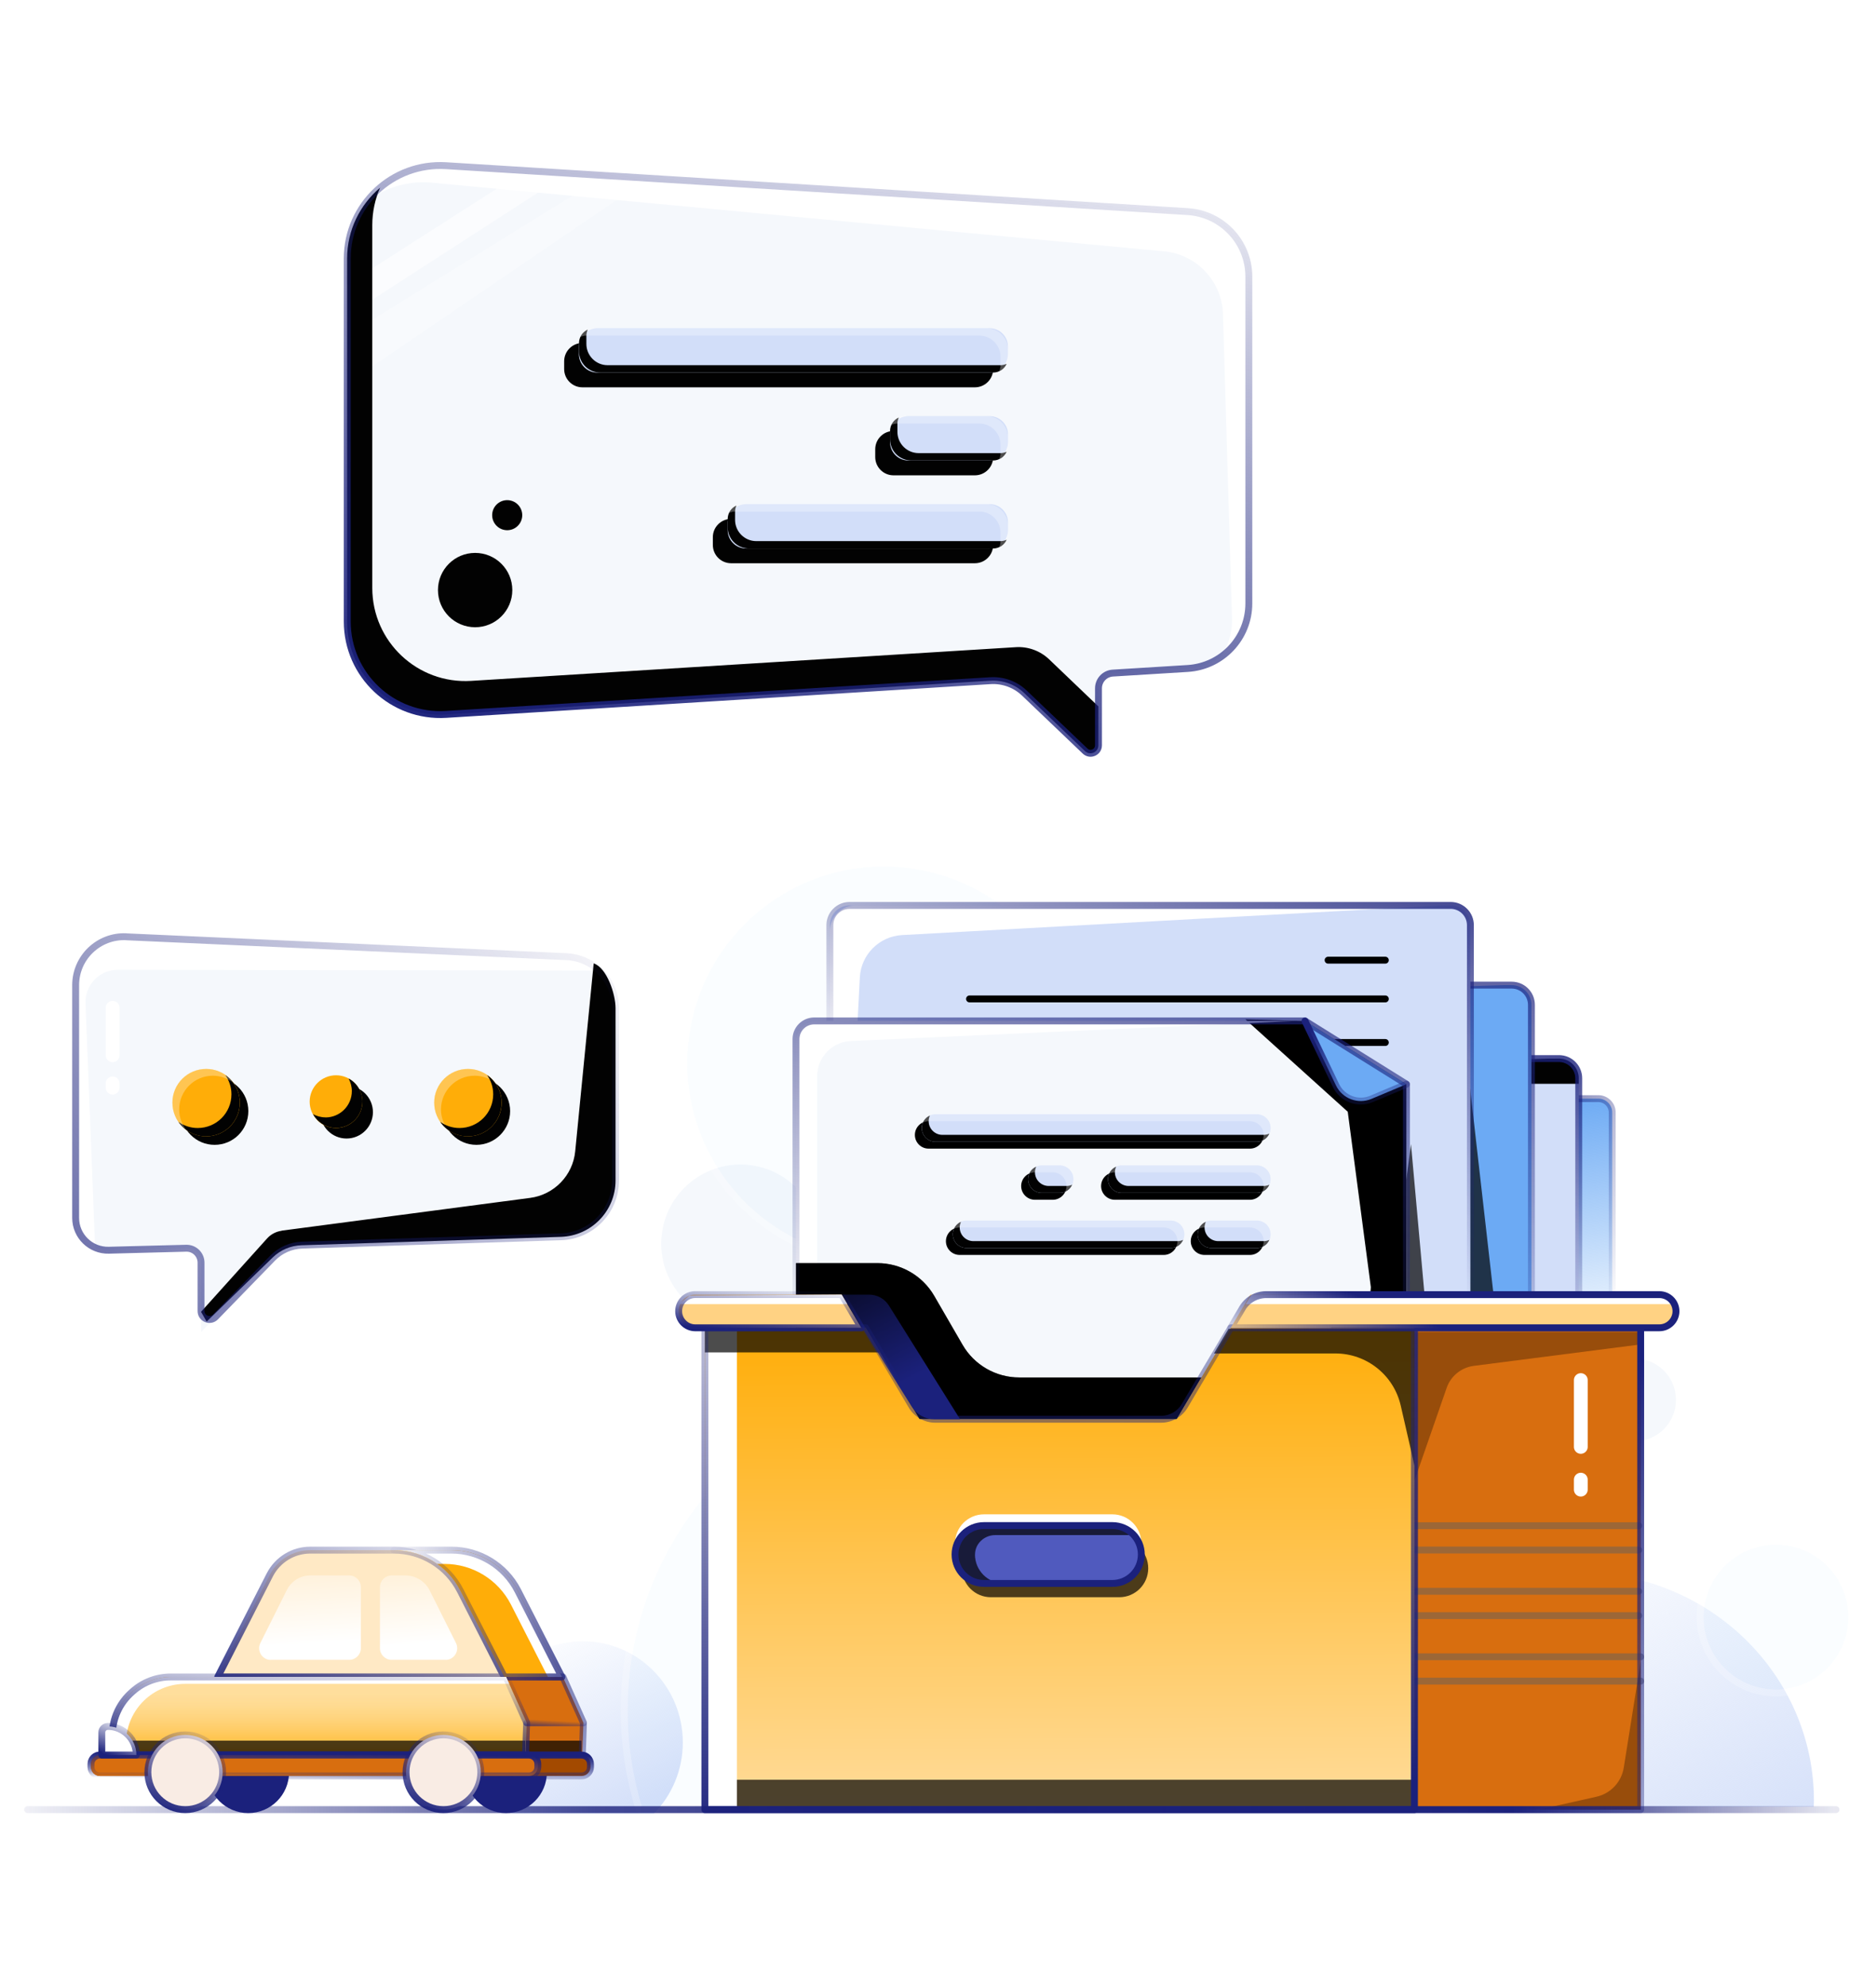 <svg width="272" height="288" viewBox="0 0 272 288" fill="none" xmlns="http://www.w3.org/2000/svg">
<path d="M237 209C240.314 209 243 206.314 243 203C243 199.686 240.314 197 237 197C233.686 197 231 199.686 231 203C231 206.314 233.686 209 237 209Z" fill="#F5F8FC"/>
<circle cx="107.352" cy="180.351" r="11.48" transform="rotate(100.319 107.352 180.351)" fill="#F5F8FC"/>
<g filter="url(#filter0_b_2334_32085)">
<circle cx="128.145" cy="154.145" r="28.5" transform="rotate(100.319 128.145 154.145)" fill="#90CAFF" fill-opacity="0.05"/>
<circle cx="128.145" cy="154.145" r="29" transform="rotate(100.319 128.145 154.145)" stroke="url(#paint0_linear_2334_32085)" stroke-linecap="round" stroke-linejoin="round"/>
</g>
<path d="M94.803 263C97.397 260.348 99 256.699 99 252.678C99 244.572 92.508 238 84.5 238C76.492 238 70 244.572 70 252.678C70 256.706 71.603 260.348 74.197 263H94.797H94.803Z" fill="url(#paint1_linear_2334_32085)"/>
<g filter="url(#filter1_b_2334_32085)">
<path d="M187.939 262C189.273 257.563 190 252.87 190 248.01C190 220.946 167.844 199 140.5 199C113.156 199 91 220.937 91 248.01C91 252.87 91.727 257.573 93.061 262H187.939V262Z" fill="#90CAFF" fill-opacity="0.05"/>
<path d="M92.582 262.144C92.646 262.355 92.841 262.5 93.061 262.5H187.939V262L188.418 262.144C189.766 257.662 190.5 252.921 190.5 248.01C190.5 220.666 168.116 198.5 140.5 198.5C112.885 198.5 90.5 220.656 90.5 248.01C90.5 252.92 91.234 257.672 92.582 262.144Z" stroke="url(#paint2_linear_2334_32085)" stroke-linecap="round" stroke-linejoin="round"/>
</g>
<path d="M262.975 262C262.975 261.722 263 261.432 263 261.155C263 242.844 247.777 228 229 228C210.223 228 195 242.844 195 261.155C195 261.444 195.012 261.722 195.025 262H262.975V262Z" fill="url(#paint3_linear_2334_32085)"/>
<g filter="url(#filter2_b_2334_32085)">
<path d="M257.5 245C263.299 245 268 240.299 268 234.5C268 228.701 263.299 224 257.5 224C251.701 224 247 228.701 247 234.5C247 240.299 251.701 245 257.5 245Z" fill="#90CAFF" fill-opacity="0.05"/>
<path d="M257.5 245.5C263.575 245.5 268.5 240.575 268.5 234.5C268.5 228.425 263.575 223.5 257.5 223.5C251.425 223.5 246.5 228.425 246.5 234.5C246.5 240.575 251.425 245.5 257.5 245.5Z" stroke="url(#paint4_linear_2334_32085)" stroke-linecap="round" stroke-linejoin="round"/>
</g>
<path d="M233.754 195.736H145.244V161.316C145.244 160.216 146.144 159.316 147.244 159.316H231.754C232.854 159.316 233.754 160.216 233.754 161.316V195.736Z" fill="url(#paint5_linear_2334_32085)"/>
<g style="mix-blend-mode:overlay" opacity="0.7">
<path d="M233.351 192.867H221.191V195.727H233.351V192.867Z" fill="black"/>
</g>
<path d="M233.754 195.736H145.244V161.316C145.244 160.216 146.144 159.316 147.244 159.316H231.754C232.854 159.316 233.754 160.216 233.754 161.316V195.736Z" stroke="url(#paint6_linear_2334_32085)" stroke-linecap="round" stroke-linejoin="round"/>
<path d="M228.91 207.766H136.04V156.366C136.04 154.786 137.32 153.506 138.9 153.506H226.04C227.62 153.506 228.9 154.786 228.9 156.366V207.766H228.91Z" fill="#D2DEF9"/>
<g style="mix-blend-mode:overlay">
<path d="M228.899 157.166V156.366C228.899 154.786 227.619 153.506 226.039 153.506H138.899C137.319 153.506 136.039 154.786 136.039 156.366V157.166H228.909H228.899Z" fill="#020202"/>
</g>
<path d="M225.129 153.506H139.809C137.729 153.506 136.039 155.196 136.039 157.276V207.756H137.359L138.589 160.846C138.639 158.206 140.759 156.066 143.399 155.986L225.139 153.496" fill="white"/>
<g style="mix-blend-mode:overlay" opacity="0.7">
<path d="M228.897 192.807H216.617V196.997H228.897V192.807Z" fill="black"/>
</g>
<path d="M228.91 207.766H136.04V156.366C136.04 154.786 137.32 153.506 138.9 153.506H226.04C227.62 153.506 228.9 154.786 228.9 156.366V207.766H228.91Z" stroke="url(#paint7_linear_2334_32085)" stroke-linecap="round" stroke-linejoin="round"/>
<path d="M222.051 197.117H129.181V145.717C129.181 144.137 130.461 142.857 132.041 142.857H219.181C220.761 142.857 222.041 144.137 222.041 145.717V197.117H222.051Z" fill="#6CAAF4"/>
<path d="M218.27 142.858H132.95C130.87 142.858 129.18 144.548 129.18 146.628V197.108H130.5L131.73 150.198C131.78 147.558 133.9 145.418 136.54 145.338L218.28 142.848" fill="white"/>
<g style="mix-blend-mode:overlay" opacity="0.7">
<path d="M222.038 196.348H209.758V192.158L212.738 154.238L216.788 189.838C216.938 191.158 218.058 192.158 219.388 192.158H222.038V196.348Z" fill="black"/>
</g>
<path d="M222.051 197.117H129.181V145.717C129.181 144.137 130.461 142.857 132.041 142.857H219.181C220.761 142.857 222.041 144.137 222.041 145.717V197.117H222.051Z" stroke="url(#paint8_linear_2334_32085)" stroke-linecap="round" stroke-linejoin="round"/>
<path d="M213.191 200.557H120.321L120.321 134.157C120.321 132.577 121.601 131.297 123.181 131.297H210.331C211.911 131.297 213.191 132.577 213.191 134.157V200.557Z" fill="#D2DEF9"/>
<g style="mix-blend-mode:overlay">
<path d="M200.859 139.236H192.559" stroke="black" stroke-linecap="round" stroke-linejoin="round"/>
</g>
<g style="mix-blend-mode:overlay">
<path d="M200.86 144.857H140.57" stroke="black" stroke-linecap="round" stroke-linejoin="round"/>
</g>
<g style="mix-blend-mode:overlay">
<path d="M200.86 151.176H140.57" stroke="black" stroke-linecap="round" stroke-linejoin="round"/>
</g>
<path d="M209.418 131.287H124.098C122.018 131.287 120.328 132.977 120.328 135.057V200.537H121.648L124.668 141.737C124.838 138.427 127.478 135.787 130.778 135.597L209.418 131.277" fill="white"/>
<g style="mix-blend-mode:overlay" opacity="0.7">
<path d="M206.72 189.746L204.58 165.916L201 192.866H200.91V197.056H213.19V192.866H210.13C208.36 192.866 206.87 191.516 206.72 189.746Z" fill="black"/>
</g>
<path d="M213.191 200.557H120.321L120.321 134.157C120.321 132.577 121.601 131.297 123.181 131.297H210.331C211.911 131.297 213.191 132.577 213.191 134.157V200.557Z" stroke="url(#paint9_linear_2334_32085)" stroke-linecap="round" stroke-linejoin="round"/>
<path d="M203.92 220.747H115.41V150.047C115.41 148.947 116.31 148.047 117.41 148.047H189.21L203.92 157.217V220.737V220.747Z" fill="#F5F8FC"/>
<g style="mix-blend-mode:overlay">
<path d="M196.359 190.636L180.129 199.706L203.909 198.346V157.226L189.199 148.056L180.569 147.816L195.409 161.216L198.759 186.646C198.719 188.306 197.799 189.826 196.349 190.636H196.359Z" fill="black"/>
</g>
<path d="M189.211 148.047L193.701 157.397C194.621 159.317 196.891 160.177 198.861 159.347L203.921 157.217L189.211 148.047Z" fill="#6CAAF4"/>
<g style="mix-blend-mode:soft-light">
<path d="M181.228 162.586H134.638C133.539 162.586 132.648 163.477 132.648 164.576C132.648 165.675 133.539 166.566 134.638 166.566H181.228C182.327 166.566 183.218 165.675 183.218 164.576C183.218 163.477 182.327 162.586 181.228 162.586Z" fill="black"/>
</g>
<path d="M182.228 161.586H135.638C134.539 161.586 133.648 162.477 133.648 163.576C133.648 164.675 134.539 165.566 135.638 165.566H182.228C183.327 165.566 184.218 164.675 184.218 163.576C184.218 162.477 183.327 161.586 182.228 161.586Z" fill="#D2DEF9"/>
<g style="mix-blend-mode:overlay">
<path d="M183.228 164.566H136.638C135.538 164.566 134.648 163.676 134.648 162.576C134.648 162.286 134.718 162.016 134.828 161.766C134.138 162.076 133.648 162.766 133.648 163.576C133.648 164.676 134.538 165.566 135.638 165.566H182.228C183.038 165.566 183.728 165.086 184.038 164.386C183.788 164.496 183.518 164.566 183.228 164.566Z" fill="#020202"/>
</g>
<path opacity="0.3" d="M182.228 161.586H135.638C134.828 161.586 134.138 162.066 133.828 162.766C134.078 162.656 134.348 162.586 134.638 162.586H181.228C182.328 162.586 183.218 163.476 183.218 164.576C183.218 164.866 183.148 165.136 183.038 165.386C183.728 165.076 184.218 164.386 184.218 163.576C184.218 162.476 183.328 161.586 182.228 161.586Z" fill="white"/>
<g style="mix-blend-mode:soft-light">
<path d="M181.228 170H161.638C160.539 170 159.648 170.891 159.648 171.99C159.648 173.089 160.539 173.98 161.638 173.98H181.228C182.327 173.98 183.218 173.089 183.218 171.99C183.218 170.891 182.327 170 181.228 170Z" fill="black"/>
</g>
<path d="M182.228 169H162.638C161.539 169 160.648 169.891 160.648 170.99C160.648 172.089 161.539 172.98 162.638 172.98H182.228C183.327 172.98 184.218 172.089 184.218 170.99C184.218 169.891 183.327 169 182.228 169Z" fill="#D2DEF9"/>
<g style="mix-blend-mode:overlay">
<path d="M183.228 171.98H163.638C162.538 171.98 161.648 171.09 161.648 169.99C161.648 169.7 161.718 169.43 161.828 169.18C161.138 169.49 160.648 170.18 160.648 170.99C160.648 172.09 161.538 172.98 162.638 172.98H182.228C183.038 172.98 183.728 172.5 184.038 171.8C183.788 171.91 183.518 171.98 183.228 171.98Z" fill="#020202"/>
</g>
<path opacity="0.3" d="M182.228 169H162.638C161.828 169 161.138 169.48 160.828 170.18C161.078 170.07 161.348 170 161.638 170H181.228C182.328 170 183.218 170.89 183.218 171.99C183.218 172.28 183.148 172.55 183.038 172.8C183.728 172.49 184.218 171.8 184.218 170.99C184.218 169.89 183.328 169 182.228 169Z" fill="white"/>
<g style="mix-blend-mode:soft-light">
<path d="M152.639 170H150.049C148.95 170 148.059 170.891 148.059 171.99C148.059 173.089 148.95 173.98 150.049 173.98H152.639C153.738 173.98 154.629 173.089 154.629 171.99C154.629 170.891 153.738 170 152.639 170Z" fill="black"/>
</g>
<path d="M153.639 169H151.049C149.95 169 149.059 169.891 149.059 170.99C149.059 172.089 149.95 172.98 151.049 172.98H153.639C154.738 172.98 155.629 172.089 155.629 170.99C155.629 169.891 154.738 169 153.639 169Z" fill="#D2DEF9"/>
<g style="mix-blend-mode:overlay">
<path d="M154.639 171.98H152.049C150.949 171.98 150.059 171.09 150.059 169.99C150.059 169.7 150.129 169.43 150.239 169.18C149.549 169.49 149.059 170.18 149.059 170.99C149.059 172.09 149.949 172.98 151.049 172.98H153.639C154.449 172.98 155.139 172.5 155.449 171.8C155.199 171.91 154.929 171.98 154.639 171.98Z" fill="#020202"/>
</g>
<path opacity="0.3" d="M153.638 169H151.048C150.238 169 149.548 169.48 149.238 170.18C149.488 170.07 149.758 170 150.048 170H152.638C153.738 170 154.628 170.89 154.628 171.99C154.628 172.28 154.558 172.55 154.448 172.8C155.138 172.49 155.628 171.8 155.628 170.99C155.628 169.89 154.738 169 153.638 169Z" fill="white"/>
<g style="mix-blend-mode:soft-light">
<path d="M181.228 178H174.638C173.539 178 172.648 178.891 172.648 179.99C172.648 181.089 173.539 181.98 174.638 181.98H181.228C182.327 181.98 183.218 181.089 183.218 179.99C183.218 178.891 182.327 178 181.228 178Z" fill="black"/>
</g>
<path d="M182.228 177H175.638C174.539 177 173.648 177.891 173.648 178.99C173.648 180.089 174.539 180.98 175.638 180.98H182.228C183.327 180.98 184.218 180.089 184.218 178.99C184.218 177.891 183.327 177 182.228 177Z" fill="#D2DEF9"/>
<g style="mix-blend-mode:overlay">
<path d="M183.228 179.98H176.638C175.538 179.98 174.648 179.09 174.648 177.99C174.648 177.7 174.718 177.43 174.828 177.18C174.138 177.49 173.648 178.18 173.648 178.99C173.648 180.09 174.538 180.98 175.638 180.98H182.228C183.038 180.98 183.728 180.5 184.038 179.8C183.788 179.91 183.518 179.98 183.228 179.98Z" fill="#020202"/>
</g>
<path opacity="0.3" d="M182.228 177H175.638C174.828 177 174.138 177.48 173.828 178.18C174.078 178.07 174.348 178 174.638 178H181.228C182.328 178 183.218 178.89 183.218 179.99C183.218 180.28 183.148 180.55 183.038 180.8C183.728 180.49 184.218 179.8 184.218 178.99C184.218 177.89 183.328 177 182.228 177Z" fill="white"/>
<g style="mix-blend-mode:soft-light">
<path d="M168.728 178H139.138C138.039 178 137.148 178.891 137.148 179.99C137.148 181.089 138.039 181.98 139.138 181.98H168.728C169.827 181.98 170.718 181.089 170.718 179.99C170.718 178.891 169.827 178 168.728 178Z" fill="black"/>
</g>
<path d="M169.728 177H140.138C139.039 177 138.148 177.891 138.148 178.99C138.148 180.089 139.039 180.98 140.138 180.98H169.728C170.827 180.98 171.718 180.089 171.718 178.99C171.718 177.891 170.827 177 169.728 177Z" fill="#D2DEF9"/>
<g style="mix-blend-mode:overlay">
<path d="M170.728 179.98H141.138C140.038 179.98 139.148 179.09 139.148 177.99C139.148 177.7 139.218 177.43 139.328 177.18C138.638 177.49 138.148 178.18 138.148 178.99C138.148 180.09 139.038 180.98 140.138 180.98H169.728C170.538 180.98 171.228 180.5 171.538 179.8C171.288 179.91 171.018 179.98 170.728 179.98Z" fill="#020202"/>
</g>
<path opacity="0.3" d="M169.728 177H140.138C139.328 177 138.638 177.48 138.328 178.18C138.578 178.07 138.848 178 139.138 178H168.728C169.828 178 170.718 178.89 170.718 179.99C170.718 180.28 170.648 180.55 170.538 180.8C171.228 180.49 171.718 179.8 171.718 178.99C171.718 177.89 170.828 177 169.728 177Z" fill="white"/>
<path d="M188.198 148.047H118.478C116.778 148.047 115.398 149.427 115.398 151.127V200.677H118.478V156.067C118.478 153.307 120.668 151.047 123.418 150.957L188.188 148.037L188.198 148.047Z" fill="white"/>
<g style="mix-blend-mode:overlay">
<path d="M115.41 205.806V183.166H127.22C130.61 183.166 133.75 184.976 135.45 187.906L139.56 195.006C141.26 197.946 144.39 199.746 147.79 199.746H174.2L170.62 205.796H115.41V205.806Z" fill="black"/>
</g>
<g style="mix-blend-mode:overlay" opacity="0.4">
<path d="M115.41 205.806V183.166H127.22C130.61 183.166 133.75 184.976 135.45 187.906L139.56 195.006C141.26 197.946 144.39 199.746 147.79 199.746H174.2L170.62 205.796H115.41V205.806Z" fill="black"/>
</g>
<path d="M115.41 202.547V150.687C115.41 149.227 116.59 148.047 118.05 148.047H189.21L203.92 157.217V202.537" stroke="url(#paint10_linear_2334_32085)" stroke-linecap="round" stroke-linejoin="round"/>
<path d="M205.069 262.416H237.879V192.546H205.069V262.416Z" fill="#996CF7"/>
<path d="M205.069 262.416H237.879V192.546H205.069V262.416Z" fill="#D86E0F"/>
<g style="mix-blend-mode:overlay" opacity="0.5">
<path d="M205.078 243.785H237.888" stroke="#606060" stroke-linecap="round" stroke-linejoin="round"/>
</g>
<g style="mix-blend-mode:overlay" opacity="0.5">
<path d="M205.078 240.256H237.888" stroke="#606060" stroke-linecap="round" stroke-linejoin="round"/>
</g>
<g style="mix-blend-mode:overlay" opacity="0.5">
<path d="M204.789 224.775H237.599" stroke="#606060" stroke-linecap="round" stroke-linejoin="round"/>
</g>
<g style="mix-blend-mode:overlay" opacity="0.5">
<path d="M204.789 221.246H237.599" stroke="#606060" stroke-linecap="round" stroke-linejoin="round"/>
</g>
<g style="mix-blend-mode:overlay" opacity="0.5">
<path d="M204.789 234.285H237.599" stroke="#606060" stroke-linecap="round" stroke-linejoin="round"/>
</g>
<g style="mix-blend-mode:overlay" opacity="0.5">
<path d="M204.789 230.756H237.599" stroke="#606060" stroke-linecap="round" stroke-linejoin="round"/>
</g>
<g style="mix-blend-mode:overlay" opacity="0.3">
<path d="M205.078 214.716L209.748 201.266C210.348 199.536 211.868 198.306 213.688 198.066L237.888 194.956V193.166H205.078V214.706V214.716Z" fill="black"/>
</g>
<g style="mix-blend-mode:overlay" opacity="0.3">
<path d="M237.89 240.877L235.43 256.327C235.1 258.407 233.53 260.087 231.47 260.547L223.09 262.427H237.89V240.887V240.877Z" fill="black"/>
</g>
<path d="M205.069 262.416H237.879V192.546H205.069V262.416Z" stroke="url(#paint11_linear_2334_32085)" stroke-linecap="round" stroke-linejoin="round"/>
<path d="M125.499 192.547L133.339 205.807H170.609L178.459 192.547H205.079V262.417H102.199V192.547H125.499Z" fill="url(#paint12_linear_2334_32085)"/>
<g style="mix-blend-mode:overlay" opacity="0.7">
<path d="M143.67 231.617H162.28C164.6 231.617 166.48 229.739 166.48 227.422C166.48 225.105 164.6 223.227 162.28 223.227H143.67C141.351 223.227 139.47 225.105 139.47 227.422C139.47 229.739 141.351 231.617 143.67 231.617Z" fill="black"/>
</g>
<path d="M142.67 227.986H161.28C163.6 227.986 165.48 226.108 165.48 223.791C165.48 221.475 163.6 219.596 161.28 219.596H142.67C140.351 219.596 138.47 221.475 138.47 223.791C138.47 226.108 140.351 227.986 142.67 227.986Z" fill="white"/>
<g style="mix-blend-mode:overlay" opacity="0.7">
<path d="M205.079 262.416H104.539V258.086H204.999L205.079 262.416Z" fill="black"/>
</g>
<path d="M106.849 192.547H102.199V262.417H106.849V192.547Z" fill="white"/>
<g style="mix-blend-mode:overlay" opacity="0.7">
<path d="M176 196.267H193.61C198.15 196.267 202.08 199.407 203.09 203.827L205.09 212.557V192.697H178.12L176.01 196.267H176Z" fill="black"/>
</g>
<g style="mix-blend-mode:overlay" opacity="0.7">
<path d="M127.609 196.117H102.199V192.547H125.499L127.609 196.117Z" fill="black"/>
</g>
<path d="M125.499 192.547L132.189 203.857C132.899 205.067 134.199 205.807 135.609 205.807H168.349C169.749 205.807 171.049 205.067 171.769 203.857L178.459 192.547H205.079V262.417H102.199V192.547H125.499Z" stroke="url(#paint13_linear_2334_32085)" stroke-linecap="round" stroke-linejoin="round"/>
<path d="M128.88 189.316L139.2 205.806H135.46C134.14 205.806 132.91 205.126 132.21 204.006L122.02 187.736H126.02C127.18 187.736 128.26 188.336 128.88 189.316Z" fill="url(#paint14_linear_2334_32085)"/>
<path d="M142.67 229.617H161.28C163.6 229.617 165.48 227.739 165.48 225.422C165.48 223.105 163.6 221.227 161.28 221.227H142.67C140.351 221.227 138.47 223.105 138.47 225.422C138.47 227.739 140.351 229.617 142.67 229.617Z" fill="#505ABE"/>
<g style="mix-blend-mode:overlay" opacity="0.7">
<path d="M141.369 225.417V225.377C141.389 223.817 142.739 222.607 144.299 222.607H164.269C164.269 221.847 163.649 221.217 162.879 221.217H141.899V221.297C139.789 221.687 138.229 223.647 138.489 225.927C138.739 228.067 140.689 229.617 142.849 229.617H145.559C143.239 229.617 141.359 227.737 141.359 225.417H141.369Z" fill="black"/>
</g>
<path d="M142.67 229.617H161.28C163.6 229.617 165.48 227.739 165.48 225.422C165.48 223.105 163.6 221.227 161.28 221.227H142.67C140.351 221.227 138.47 223.105 138.47 225.422C138.47 227.739 140.351 229.617 142.67 229.617Z" stroke="#1B217C" stroke-linecap="round" stroke-linejoin="round"/>
<path d="M242.999 190.137C242.999 191.467 241.919 192.547 240.589 192.547H178.449L181.299 187.727H240.589C241.919 187.727 242.999 188.807 242.999 190.137V190.137Z" fill="#FFD283"/>
<path d="M180.629 189.116L181.449 187.736H242.999V189.116H180.629Z" fill="white"/>
<path d="M98.398 190.137C98.398 191.467 99.478 192.547 100.808 192.547H124.878L122.028 187.727H100.808C99.478 187.727 98.398 188.807 98.398 190.137Z" fill="#FFD283"/>
<path d="M122.028 187.736L99.968 187.886L98.398 189.116H122.848L122.028 187.736Z" fill="white"/>
<path d="M98.398 190.137C98.398 191.467 99.478 192.547 100.808 192.547H124.878L122.028 187.727H100.808C99.478 187.727 98.398 188.807 98.398 190.137Z" stroke="url(#paint15_linear_2334_32085)" stroke-linecap="round" stroke-linejoin="round"/>
<path d="M242.999 190.136C242.999 191.466 241.919 192.546 240.589 192.546H178.449L180.129 189.706C180.849 188.486 182.169 187.736 183.589 187.736H240.589C241.919 187.736 242.999 188.816 242.999 190.146V190.136Z" stroke="url(#paint16_linear_2334_32085)" stroke-linecap="round" stroke-linejoin="round"/>
<path d="M172.208 30.686L64.678 24.026C56.908 23.546 50.348 29.716 50.348 37.496V90.126C50.348 97.906 56.908 104.076 64.678 103.596L143.598 98.706C145.428 98.596 147.218 99.246 148.538 100.516L157.328 108.916C158.058 109.616 159.268 109.096 159.268 108.086V99.816C159.268 98.646 160.178 97.676 161.348 97.606L172.208 96.936C177.188 96.626 181.068 92.496 181.068 87.506V40.116C181.068 35.126 177.188 30.996 172.208 30.686V30.686Z" fill="#F5F8FC"/>
<path opacity="0.3" d="M50.348 55.607L94.038 25.847L87.708 25.447L50.348 48.627V55.607Z" fill="white"/>
<path opacity="0.6" d="M50.348 41.246V45.806L82.368 25.116L76.128 24.736L50.348 41.246Z" fill="white"/>
<path d="M172.207 30.687L64.677 24.027C60.047 23.737 55.847 25.827 53.207 29.207C55.697 27.297 58.857 26.247 62.247 26.457L168.467 36.417C173.447 36.727 177.327 40.857 177.327 45.847L178.637 89.937C178.637 91.917 178.017 93.767 176.967 95.287C179.447 93.577 181.067 90.727 181.067 87.507V40.117C181.067 35.127 177.187 30.997 172.207 30.687V30.687Z" fill="white"/>
<g style="mix-blend-mode:overlay">
<path d="M147.308 93.847L68.308 98.737C60.538 99.217 53.978 93.047 53.978 85.267V32.637C53.978 30.707 54.388 28.867 55.108 27.217C52.198 29.687 50.328 33.357 50.328 37.497V90.127C50.328 97.907 56.888 104.077 64.658 103.597L143.578 98.707C145.408 98.597 147.198 99.247 148.518 100.517L157.308 108.917C158.038 109.617 159.248 109.097 159.248 108.087V102.437L152.108 95.607C150.818 94.377 149.068 93.737 147.288 93.847H147.308Z" fill="#020202"/>
</g>
<g style="mix-blend-mode:overlay">
<path d="M68.89 90.958C71.867 90.958 74.28 88.544 74.28 85.568C74.28 82.591 71.867 80.178 68.89 80.178C65.913 80.178 63.5 82.591 63.5 85.568C63.5 88.544 65.913 90.958 68.89 90.958Z" fill="#020202"/>
</g>
<g style="mix-blend-mode:overlay">
<path d="M73.539 76.887C74.743 76.887 75.719 75.911 75.719 74.707C75.719 73.503 74.743 72.527 73.539 72.527C72.335 72.527 71.359 73.503 71.359 74.707C71.359 75.911 72.335 76.887 73.539 76.887Z" fill="#020202"/>
</g>
<path d="M172.208 30.686L64.678 24.026C56.908 23.546 50.348 29.716 50.348 37.496V90.126C50.348 97.906 56.908 104.076 64.678 103.596L143.598 98.706C145.428 98.596 147.218 99.246 148.538 100.516L157.328 108.916C158.058 109.616 159.268 109.096 159.268 108.086V99.816C159.268 98.646 160.178 97.676 161.348 97.606L172.208 96.936C177.188 96.626 181.068 92.496 181.068 87.506V40.116C181.068 35.126 177.188 30.996 172.208 30.686Z" stroke="url(#paint17_linear_2334_32085)" stroke-linecap="round" stroke-linejoin="round"/>
<g style="mix-blend-mode:overlay">
<path d="M141.347 49.738H84.447C82.983 49.738 81.797 50.925 81.797 52.388V53.518C81.797 54.982 82.983 56.168 84.447 56.168H141.347C142.81 56.168 143.997 54.982 143.997 53.518V52.388C143.997 50.925 142.81 49.738 141.347 49.738Z" fill="#020202"/>
<path d="M141.348 62.498H129.548C128.085 62.498 126.898 63.684 126.898 65.148V66.278C126.898 67.742 128.085 68.928 129.548 68.928H141.348C142.812 68.928 143.998 67.742 143.998 66.278V65.148C143.998 63.684 142.812 62.498 141.348 62.498Z" fill="#020202"/>
<path d="M141.345 75.248H106.005C104.542 75.248 103.355 76.434 103.355 77.898V79.028C103.355 80.492 104.542 81.678 106.005 81.678H141.345C142.809 81.678 143.995 80.492 143.995 79.028V77.898C143.995 76.434 142.809 75.248 141.345 75.248Z" fill="#020202"/>
</g>
<path d="M143.487 47.598H86.588C85.124 47.598 83.938 48.784 83.938 50.248V51.378C83.938 52.841 85.124 54.028 86.588 54.028H143.487C144.951 54.028 146.137 52.841 146.137 51.378V50.248C146.137 48.784 144.951 47.598 143.487 47.598Z" fill="#D2DEF9"/>
<g style="mix-blend-mode:overlay">
<path d="M145.059 52.957H88.099C86.399 52.957 85.019 51.577 85.019 49.877V48.687C85.019 48.367 85.089 48.067 85.219 47.797C84.469 48.137 83.949 48.887 83.949 49.757V50.947C83.949 52.647 85.329 54.027 87.029 54.027H143.989C144.859 54.027 145.609 53.507 145.949 52.757C145.679 52.877 145.379 52.957 145.059 52.957Z" fill="#020202"/>
</g>
<path opacity="0.3" d="M143.057 47.598H86.097C85.227 47.598 84.477 48.118 84.137 48.868C84.407 48.748 84.707 48.668 85.027 48.668H141.987C143.687 48.668 145.067 50.048 145.067 51.748V52.938C145.067 53.258 144.997 53.558 144.867 53.828C145.617 53.488 146.137 52.738 146.137 51.868V50.678C146.137 48.978 144.757 47.598 143.057 47.598Z" fill="white"/>
<path d="M143.497 60.348H131.697C130.233 60.348 129.047 61.534 129.047 62.998V64.128C129.047 65.591 130.233 66.778 131.697 66.778H143.497C144.96 66.778 146.147 65.591 146.147 64.128V62.998C146.147 61.534 144.96 60.348 143.497 60.348Z" fill="#D2DEF9"/>
<g style="mix-blend-mode:overlay">
<path d="M145.057 65.707H133.197C131.497 65.707 130.117 64.327 130.117 62.627V61.437C130.117 61.117 130.187 60.817 130.317 60.547C129.567 60.887 129.047 61.637 129.047 62.507V63.697C129.047 65.397 130.427 66.777 132.127 66.777H143.987C144.857 66.777 145.607 66.257 145.947 65.507C145.677 65.627 145.377 65.707 145.057 65.707Z" fill="#020202"/>
</g>
<path opacity="0.3" d="M143.058 60.348H131.198C130.328 60.348 129.578 60.868 129.238 61.618C129.508 61.498 129.808 61.418 130.128 61.418H141.988C143.688 61.418 145.068 62.798 145.068 64.498V65.688C145.068 66.008 144.998 66.308 144.868 66.578C145.618 66.238 146.138 65.488 146.138 64.618V63.428C146.138 61.728 144.758 60.348 143.058 60.348Z" fill="white"/>
<path d="M143.498 73.107H108.158C106.694 73.107 105.508 74.294 105.508 75.757V76.887C105.508 78.351 106.694 79.537 108.158 79.537H143.498C144.961 79.537 146.148 78.351 146.148 76.887V75.757C146.148 74.294 144.961 73.107 143.498 73.107Z" fill="#D2DEF9"/>
<g style="mix-blend-mode:overlay">
<path d="M145.058 78.469H109.658C107.958 78.469 106.578 77.089 106.578 75.389V74.199C106.578 73.879 106.648 73.579 106.778 73.309C106.028 73.649 105.508 74.399 105.508 75.269V76.459C105.508 78.159 106.888 79.539 108.588 79.539H143.988C144.858 79.539 145.608 79.019 145.948 78.269C145.678 78.389 145.378 78.469 145.058 78.469Z" fill="#020202"/>
</g>
<path opacity="0.3" d="M143.059 73.107H107.659C106.789 73.107 106.039 73.627 105.699 74.377C105.969 74.257 106.269 74.177 106.589 74.177H141.989C143.689 74.177 145.069 75.557 145.069 77.257V78.447C145.069 78.767 144.999 79.067 144.869 79.337C145.619 78.997 146.139 78.247 146.139 77.377V76.187C146.139 74.487 144.759 73.107 143.059 73.107Z" fill="white"/>
<path d="M41.298 180.647L29.158 193.137L39.528 182.467C40.658 181.297 42.208 180.617 43.828 180.567L81.348 179.357C85.758 179.217 89.258 175.597 89.258 171.187V146.197C89.258 142.207 86.118 138.917 82.128 138.737L18.328 135.857C14.328 135.677 10.988 138.867 10.988 142.877V176.637C10.988 179.267 13.158 181.387 15.798 181.317L27.018 181.027C28.198 180.997 29.178 181.947 29.168 183.127V193.147" fill="#F5F8FC"/>
<path d="M18.319 135.848L83.269 138.558C85.269 138.648 86.869 139.538 87.449 141.348C86.649 140.698 85.679 140.738 84.579 140.738L17.109 140.628C14.439 140.608 12.299 142.828 12.399 145.498L13.789 180.928C12.139 180.208 10.969 178.568 10.969 176.638V142.878C10.969 138.878 14.309 135.678 18.309 135.858L18.319 135.848Z" fill="white"/>
<g style="mix-blend-mode:overlay">
<path d="M40.848 178.458L76.868 173.708C80.348 173.248 83.058 170.448 83.398 166.958L86.078 139.708C86.078 139.498 86.108 139.908 86.078 139.708C87.968 140.318 89.248 144.118 89.248 146.198V171.188C89.248 175.598 85.748 179.208 81.338 179.358L43.708 180.578C42.148 180.628 40.658 181.258 39.538 182.348L29.958 191.648L29.148 190.228L38.718 179.598C39.268 178.988 40.018 178.588 40.838 178.478L40.848 178.458Z" fill="#020202"/>
</g>
<path d="M18.319 135.847L82.119 138.727C86.109 138.907 89.249 142.197 89.249 146.187V171.177C89.249 175.587 85.749 179.197 81.339 179.347L43.819 180.557C42.189 180.607 40.649 181.287 39.519 182.457L31.249 190.967C30.489 191.757 29.149 191.217 29.149 190.117V183.107C29.149 181.927 28.179 180.977 26.999 181.007L15.779 181.297C13.149 181.367 10.969 179.247 10.969 176.617V142.857C10.969 138.857 14.309 135.657 18.309 135.837L18.319 135.847Z" stroke="url(#paint18_linear_2334_32085)" stroke-linecap="round" stroke-linejoin="round"/>
<path d="M16.328 146.137V153.027" stroke="white" stroke-width="2" stroke-linecap="round" stroke-linejoin="round"/>
<path d="M16.328 157.107V157.727" stroke="white" stroke-width="2" stroke-linecap="round" stroke-linejoin="round"/>
<g style="mix-blend-mode:overlay">
<path d="M69.073 166.016C66.367 166.016 64.184 163.821 64.184 161.126C64.184 158.431 66.378 156.236 69.073 156.236C71.768 156.236 73.963 158.431 73.963 161.126C73.963 163.821 71.768 166.016 69.073 166.016Z" fill="#020202"/>
</g>
<path d="M67.847 164.789C65.141 164.789 62.957 162.595 62.957 159.899C62.957 157.204 65.151 155.01 67.847 155.01C70.542 155.01 72.736 157.204 72.736 159.899C72.736 162.595 70.542 164.789 67.847 164.789Z" fill="#FFAD08"/>
<g style="mix-blend-mode:overlay" opacity="0.3">
<path d="M67.847 155.011C69.445 155.011 70.861 155.788 71.746 156.981C70.925 156.374 69.924 155.991 68.827 155.991C66.121 155.991 63.937 158.185 63.937 160.88C63.937 161.978 64.31 162.979 64.928 163.799C63.735 162.904 62.957 161.498 62.957 159.89C62.957 157.184 65.151 155 67.847 155V155.011Z" fill="white"/>
</g>
<g style="mix-blend-mode:overlay">
<path d="M66.619 163.575C69.325 163.575 71.509 161.391 71.509 158.686C71.509 157.642 71.179 156.693 70.625 155.895C71.892 156.779 72.723 158.238 72.723 159.9C72.723 162.606 70.539 164.79 67.834 164.79C66.172 164.79 64.702 163.959 63.828 162.691C64.627 163.245 65.575 163.575 66.619 163.575V163.575Z" fill="#020202"/>
</g>
<g style="mix-blend-mode:overlay">
<path d="M46.422 161.276C46.422 163.385 48.137 165.1 50.246 165.1C52.355 165.1 54.071 163.385 54.071 161.276C54.071 159.166 52.355 157.451 50.246 157.451C48.137 157.451 46.422 159.166 46.422 161.276Z" fill="#020202"/>
</g>
<path d="M44.898 159.752C44.898 161.861 46.614 163.576 48.723 163.576C50.832 163.576 52.547 161.861 52.547 159.752C52.547 157.643 50.832 155.928 48.723 155.928C46.614 155.928 44.898 157.643 44.898 159.752V159.752Z" fill="#FFAD08"/>
<g style="mix-blend-mode:overlay">
<path d="M47.19 162.042C49.299 162.042 51.014 160.327 51.014 158.218C51.014 157.558 50.833 156.95 50.545 156.396C51.739 157.036 52.548 158.293 52.548 159.741C52.548 161.851 50.833 163.566 48.724 163.566C47.275 163.566 46.039 162.756 45.379 161.563C45.911 161.851 46.54 162.032 47.2 162.032L47.19 162.042Z" fill="#020202"/>
</g>
<g style="mix-blend-mode:overlay">
<path d="M26.227 161.126C26.227 163.832 28.41 166.016 31.116 166.016C33.822 166.016 36.006 163.832 36.006 161.126C36.006 158.42 33.822 156.236 31.116 156.236C28.41 156.236 26.227 158.42 26.227 161.126Z" fill="#020202"/>
</g>
<path d="M25 159.899C25 162.605 27.184 164.789 29.89 164.789C32.596 164.789 34.779 162.605 34.779 159.899C34.779 157.194 32.596 155.01 29.89 155.01C27.184 155.01 25 157.194 25 159.899Z" fill="#FFAD08"/>
<g style="mix-blend-mode:overlay">
<path d="M28.666 163.575C31.372 163.575 33.556 161.391 33.556 158.686C33.556 157.642 33.225 156.693 32.672 155.895C33.939 156.779 34.77 158.238 34.77 159.9C34.77 162.606 32.586 164.79 29.881 164.79C28.219 164.79 26.748 163.959 25.875 162.691C26.674 163.245 27.622 163.575 28.666 163.575V163.575Z" fill="#020202"/>
</g>
<g style="mix-blend-mode:overlay" opacity="0.3">
<path d="M29.89 155.011C31.488 155.011 32.904 155.788 33.789 156.981C32.968 156.374 31.967 155.991 30.87 155.991C28.164 155.991 25.98 158.185 25.98 160.88C25.98 161.978 26.353 162.979 26.971 163.799C25.778 162.904 25 161.498 25 159.89C25 157.184 27.195 155 29.89 155V155.011Z" fill="white"/>
</g>
<path d="M229.199 200.127V209.817" stroke="white" stroke-width="2" stroke-linecap="round" stroke-linejoin="round"/>
<path d="M229.199 214.566V216.016" stroke="white" stroke-width="2" stroke-linecap="round" stroke-linejoin="round"/>
<path d="M203.921 157.227L198.861 159.357C196.891 160.187 194.621 159.327 193.701 157.407L189.211 148.057" stroke="url(#paint19_linear_2334_32085)" stroke-linecap="round" stroke-linejoin="round"/>
<path d="M266.2 262.416H4" stroke="url(#paint20_linear_2334_32085)" stroke-linecap="round" stroke-linejoin="round"/>
<path d="M35.99 262.418C38.984 262.418 41.41 259.992 41.41 256.998C41.41 254.005 38.984 251.578 35.99 251.578C32.997 251.578 30.57 254.005 30.57 256.998C30.57 259.992 32.997 262.418 35.99 262.418Z" fill="#1B217C" stroke="#1B217C" stroke-linecap="round" stroke-linejoin="round"/>
<path d="M73.373 262.418C76.367 262.418 78.793 259.992 78.793 256.998C78.793 254.005 76.367 251.578 73.373 251.578C70.38 251.578 67.953 254.005 67.953 256.998C67.953 259.992 70.38 262.418 73.373 262.418Z" fill="#1B217C" stroke="#1B217C" stroke-linecap="round" stroke-linejoin="round"/>
<path d="M21.25 254.498H84.43L84.59 249.818L81.61 243.178H29.99C27.99 243.178 26.05 243.908 24.55 245.218L24.36 245.388C22.74 246.808 21.73 248.798 21.56 250.938L21.26 254.508L21.25 254.498Z" fill="#D86E0F"/>
<g style="mix-blend-mode:overlay" opacity="0.7">
<path d="M84.301 252.418H76.191V254.498H84.301V252.418Z" fill="black"/>
</g>
<path d="M21.25 254.498H84.43L84.59 249.818L81.61 243.178H29.99C27.99 243.178 26.05 243.908 24.55 245.218L24.36 245.388C22.74 246.808 21.73 248.798 21.56 250.938L21.26 254.508L21.25 254.498Z" stroke="url(#paint21_linear_2334_32085)" stroke-linecap="round" stroke-linejoin="round"/>
<path d="M31.58 243.177H73.11L66.73 230.677C64.89 227.067 61.17 224.787 57.11 224.787H44.98C42.51 224.787 40.25 226.177 39.12 228.377L31.57 243.177H31.58Z" fill="#FFE9C5"/>
<path d="M31.58 243.177H73.11L66.73 230.677C64.89 227.067 61.17 224.787 57.11 224.787H44.98C42.51 224.787 40.25 226.177 39.12 228.377L31.57 243.177H31.58Z" stroke="url(#paint22_linear_2334_32085)" stroke-linecap="round" stroke-linejoin="round"/>
<path d="M57.121 224.787H65.461C69.521 224.787 73.231 227.067 75.081 230.677L81.461 243.177H73.121L66.741 230.677C64.901 227.067 61.181 224.787 57.121 224.787Z" fill="#FFAD08"/>
<path fillRule="evenodd" clipRule="evenodd" d="M65.461 224.787H57.121C59.408 224.787 61.587 225.51 63.382 226.787H64.461C68.521 226.787 72.231 229.067 74.081 232.677L79.44 243.177H81.461L75.081 230.677C73.231 227.067 69.521 224.787 65.461 224.787Z" fill="white"/>
<path d="M57.121 224.787H65.461C69.521 224.787 73.231 227.067 75.081 230.677L81.461 243.177H73.121L66.741 230.677C64.901 227.067 61.181 224.787 57.121 224.787V224.787Z" stroke="url(#paint23_linear_2334_32085)" stroke-linecap="round" stroke-linejoin="round"/>
<path d="M57.121 224.787H65.461C69.521 224.787 73.231 227.067 75.081 230.677L81.461 243.177H73.121L66.741 230.677C64.901 227.067 61.181 224.787 57.121 224.787V224.787Z" stroke="url(#paint24_linear_2334_32085)" stroke-linecap="round" stroke-linejoin="round"/>
<path d="M16.02 254.498H76.2L76.359 249.818L73.379 243.178H24.869C22.79 243.178 20.779 243.928 19.209 245.298C17.529 246.768 16.48 248.838 16.299 251.068L16.02 254.498V254.498Z" fill="#FFAD08"/>
<path d="M16.02 254.498H76.2L76.359 249.818L73.379 243.178H24.869C22.79 243.178 20.779 243.928 19.209 245.298C17.529 246.768 16.48 248.838 16.299 251.068L16.02 254.498V254.498Z" fill="url(#paint25_linear_2334_32085)"/>
<g style="mix-blend-mode:overlay" opacity="0.7">
<path d="M76.193 252.418H15.203V254.498H76.193V252.418Z" fill="black"/>
</g>
<path d="M18.299 252.068C18.48 249.838 19.529 247.768 21.209 246.298C22.779 244.928 24.79 244.178 26.869 244.178H73.829L73.379 243.178H24.869C22.79 243.178 20.779 243.928 19.209 245.298C17.529 246.768 16.48 248.838 16.299 251.068L16.02 254.498H18.099L18.299 252.068Z" fill="white"/>
<path d="M16.02 254.498H76.2L76.359 249.818L73.379 243.178H24.75C22.75 243.178 20.809 243.908 19.309 245.218L19.119 245.388C17.5 246.808 16.489 248.798 16.32 250.938L16.02 254.508V254.498Z" stroke="url(#paint26_linear_2334_32085)" stroke-linecap="round" stroke-linejoin="round"/>
<path d="M14.493 257.537H84.313C85.031 257.537 85.613 256.955 85.613 256.237V255.807C85.613 255.089 85.031 254.507 84.313 254.507H14.493C13.775 254.507 13.193 255.089 13.193 255.807V256.237C13.193 256.955 13.775 257.537 14.493 257.537Z" fill="#A34A00"/>
<path d="M14.493 257.537H84.313C85.031 257.537 85.613 256.955 85.613 256.237V255.807C85.613 255.089 85.031 254.507 84.313 254.507H14.493C13.775 254.507 13.193 255.089 13.193 255.807V256.237C13.193 256.955 13.775 257.537 14.493 257.537Z" stroke="url(#paint27_linear_2334_32085)" stroke-linecap="round" stroke-linejoin="round"/>
<path d="M14.491 257.537H76.68C77.398 257.537 77.981 256.955 77.981 256.237V255.807C77.981 255.089 77.398 254.507 76.68 254.507H14.491C13.773 254.507 13.191 255.089 13.191 255.807V256.237C13.191 256.955 13.773 257.537 14.491 257.537Z" fill="#D86E0F"/>
<path d="M14.491 257.537H76.68C77.398 257.537 77.981 256.955 77.981 256.237V255.807C77.981 255.089 77.398 254.507 76.68 254.507H14.491C13.773 254.507 13.191 255.089 13.191 255.807V256.237C13.191 256.955 13.773 257.537 14.491 257.537Z" stroke="url(#paint28_linear_2334_32085)" stroke-linecap="round" stroke-linejoin="round"/>
<path d="M64.6 240.697H56.78C55.85 240.697 55.09 239.937 55.09 239.007V230.147C55.09 229.217 55.85 228.457 56.78 228.457H58.77C60.26 228.457 61.63 229.297 62.3 230.637L66.11 238.257C66.67 239.377 65.85 240.707 64.6 240.707V240.697Z" fill="url(#paint29_linear_2334_32085)"/>
<path d="M39.26 240.697H50.63C51.56 240.697 52.32 239.937 52.32 239.007V230.147C52.32 229.217 51.56 228.457 50.63 228.457H44.98C43.55 228.457 42.24 229.267 41.6 230.547L37.75 238.257C37.19 239.377 38.01 240.707 39.26 240.707V240.697Z" fill="url(#paint30_linear_2334_32085)"/>
<path d="M64.291 262.416C67.284 262.416 69.711 259.99 69.711 256.996C69.711 254.003 67.284 251.576 64.291 251.576C61.298 251.576 58.871 254.003 58.871 256.996C58.871 259.99 61.298 262.416 64.291 262.416Z" fill="#F9ECE4"/>
<path d="M64.291 262.416C67.284 262.416 69.711 259.99 69.711 256.996C69.711 254.003 67.284 251.576 64.291 251.576C61.298 251.576 58.871 254.003 58.871 256.996C58.871 259.99 61.298 262.416 64.291 262.416Z" stroke="url(#paint31_linear_2334_32085)" stroke-linecap="round" stroke-linejoin="round"/>
<path d="M76.363 249.816H84.593" stroke="url(#paint32_linear_2334_32085)" stroke-linecap="round" stroke-linejoin="round"/>
<path d="M15.622 250.348C17.912 250.348 19.772 252.208 19.772 254.498H14.762V251.218C14.762 250.738 15.152 250.358 15.622 250.358V250.348Z" fill="white"/>
<path d="M15.622 250.348C17.912 250.348 19.772 252.208 19.772 254.498H14.762V251.218C14.762 250.738 15.152 250.358 15.622 250.358V250.348Z" stroke="url(#paint33_linear_2334_32085)" stroke-linecap="round" stroke-linejoin="round"/>
<path d="M26.861 262.416C29.855 262.416 32.281 259.99 32.281 256.996C32.281 254.003 29.855 251.576 26.861 251.576C23.868 251.576 21.441 254.003 21.441 256.996C21.441 259.99 23.868 262.416 26.861 262.416Z" fill="#F9ECE4"/>
<path d="M26.861 262.416C29.855 262.416 32.281 259.99 32.281 256.996C32.281 254.003 29.855 251.576 26.861 251.576C23.868 251.576 21.441 254.003 21.441 256.996C21.441 259.99 23.868 262.416 26.861 262.416Z" stroke="url(#paint34_linear_2334_32085)" stroke-linecap="round" stroke-linejoin="round"/>
<defs>
<filter id="filter0_b_2334_32085" x="91.641" y="117.639" width="73.008" height="73.012" filterUnits="userSpaceOnUse" color-interpolation-filters="sRGB">
<feFlood flood-opacity="0" result="BackgroundImageFix"/>
<feGaussianBlur in="BackgroundImageFix" stdDeviation="3.5"/>
<feComposite in2="SourceAlpha" operator="in" result="effect1_backgroundBlur_2334_32085"/>
<feBlend mode="normal" in="SourceGraphic" in2="effect1_backgroundBlur_2334_32085" result="shape"/>
</filter>
<filter id="filter1_b_2334_32085" x="83" y="191" width="115" height="79" filterUnits="userSpaceOnUse" color-interpolation-filters="sRGB">
<feFlood flood-opacity="0" result="BackgroundImageFix"/>
<feGaussianBlur in="BackgroundImageFix" stdDeviation="3.5"/>
<feComposite in2="SourceAlpha" operator="in" result="effect1_backgroundBlur_2334_32085"/>
<feBlend mode="normal" in="SourceGraphic" in2="effect1_backgroundBlur_2334_32085" result="shape"/>
</filter>
<filter id="filter2_b_2334_32085" x="239" y="216" width="37" height="37" filterUnits="userSpaceOnUse" color-interpolation-filters="sRGB">
<feFlood flood-opacity="0" result="BackgroundImageFix"/>
<feGaussianBlur in="BackgroundImageFix" stdDeviation="3.5"/>
<feComposite in2="SourceAlpha" operator="in" result="effect1_backgroundBlur_2334_32085"/>
<feBlend mode="normal" in="SourceGraphic" in2="effect1_backgroundBlur_2334_32085" result="shape"/>
</filter>
<linearGradient id="paint0_linear_2334_32085" x1="129.028" y1="124.025" x2="47.068" y2="380.19" gradientUnits="userSpaceOnUse">
<stop stop-color="white" stop-opacity="0.25"/>
<stop offset="1" stop-color="white" stop-opacity="0"/>
</linearGradient>
<linearGradient id="paint1_linear_2334_32085" x1="94" y1="263" x2="80" y2="235" gradientUnits="userSpaceOnUse">
<stop stop-color="#D2DEF9"/>
<stop offset="1" stop-color="#D2DEF9" stop-opacity="0"/>
</linearGradient>
<linearGradient id="paint2_linear_2334_32085" x1="142.035" y1="197.21" x2="81.016" y2="496.9" gradientUnits="userSpaceOnUse">
<stop stop-color="white" stop-opacity="0.25"/>
<stop offset="1" stop-color="white" stop-opacity="0"/>
</linearGradient>
<linearGradient id="paint3_linear_2334_32085" x1="254" y1="274.5" x2="224.5" y2="220" gradientUnits="userSpaceOnUse">
<stop stop-color="#D2DEF9"/>
<stop offset="1" stop-color="#D2DEF9" stop-opacity="0"/>
</linearGradient>
<linearGradient id="paint4_linear_2334_32085" x1="257.826" y1="223.403" x2="227.63" y2="317.78" gradientUnits="userSpaceOnUse">
<stop stop-color="white" stop-opacity="0.25"/>
<stop offset="1" stop-color="white" stop-opacity="0"/>
</linearGradient>
<linearGradient id="paint5_linear_2334_32085" x1="229.504" y1="159" x2="234.004" y2="196" gradientUnits="userSpaceOnUse">
<stop stop-color="#6CAAF4"/>
<stop offset="1" stop-color="#6CAAF4" stop-opacity="0"/>
</linearGradient>
<linearGradient id="paint6_linear_2334_32085" x1="213.504" y1="147" x2="246.329" y2="160.475" gradientUnits="userSpaceOnUse">
<stop stop-color="#1B217C"/>
<stop offset="1" stop-color="#1B217C" stop-opacity="0"/>
</linearGradient>
<linearGradient id="paint7_linear_2334_32085" x1="220.22" y1="140.738" x2="205.455" y2="192.055" gradientUnits="userSpaceOnUse">
<stop stop-color="#1B217C"/>
<stop offset="1" stop-color="#1B217C" stop-opacity="0"/>
</linearGradient>
<linearGradient id="paint8_linear_2334_32085" x1="204.501" y1="112.5" x2="194.501" y2="205.5" gradientUnits="userSpaceOnUse">
<stop stop-color="#1B217C"/>
<stop offset="1" stop-color="#1B217C" stop-opacity="0"/>
</linearGradient>
<linearGradient id="paint9_linear_2334_32085" x1="204.501" y1="115" x2="181.548" y2="177.495" gradientUnits="userSpaceOnUse">
<stop stop-color="#1B217C"/>
<stop offset="1" stop-color="#1B217C" stop-opacity="0"/>
</linearGradient>
<linearGradient id="paint10_linear_2334_32085" x1="181.5" y1="104" x2="163.5" y2="203" gradientUnits="userSpaceOnUse">
<stop offset="0.117" stop-color="#1B217C"/>
<stop offset="1" stop-color="#1B217C" stop-opacity="0"/>
</linearGradient>
<linearGradient id="paint11_linear_2334_32085" x1="229.975" y1="189.278" x2="178.761" y2="241.608" gradientUnits="userSpaceOnUse">
<stop stop-color="#1B217C"/>
<stop offset="1" stop-color="#1B217C" stop-opacity="0"/>
</linearGradient>
<linearGradient id="paint12_linear_2334_32085" x1="153.639" y1="192.547" x2="153.999" y2="283" gradientUnits="userSpaceOnUse">
<stop stop-color="#FFAD08"/>
<stop offset="1" stop-color="#FFE9C5"/>
</linearGradient>
<linearGradient id="paint13_linear_2334_32085" x1="126.983" y1="265.685" x2="116.999" y2="159.5" gradientUnits="userSpaceOnUse">
<stop stop-color="#1B217C"/>
<stop offset="1" stop-color="#1B217C" stop-opacity="0"/>
</linearGradient>
<linearGradient id="paint14_linear_2334_32085" x1="131" y1="200.5" x2="119.5" y2="178" gradientUnits="userSpaceOnUse">
<stop stop-color="#1B217C"/>
<stop offset="1" stop-color="#1B217C" stop-opacity="0"/>
</linearGradient>
<linearGradient id="paint15_linear_2334_32085" x1="104.777" y1="192.772" x2="105.365" y2="185.753" gradientUnits="userSpaceOnUse">
<stop stop-color="#1B217C"/>
<stop offset="1" stop-color="#1B217C" stop-opacity="0"/>
</linearGradient>
<linearGradient id="paint16_linear_2334_32085" x1="240.499" y1="204.5" x2="235.889" y2="216.608" gradientUnits="userSpaceOnUse">
<stop stop-color="#1B217C"/>
<stop offset="1" stop-color="#1B217C" stop-opacity="0"/>
</linearGradient>
<linearGradient id="paint17_linear_2334_32085" x1="81.838" y1="113.224" x2="116.206" y2="-1.462" gradientUnits="userSpaceOnUse">
<stop stop-color="#1B217C"/>
<stop offset="1" stop-color="#1B217C" stop-opacity="0"/>
</linearGradient>
<linearGradient id="paint18_linear_2334_32085" x1="-22.002" y1="226.5" x2="91.977" y2="133.339" gradientUnits="userSpaceOnUse">
<stop stop-color="#1B217C"/>
<stop offset="1" stop-color="#1B217C" stop-opacity="0"/>
</linearGradient>
<linearGradient id="paint19_linear_2334_32085" x1="199.001" y1="148" x2="201.094" y2="163.963" gradientUnits="userSpaceOnUse">
<stop stop-color="#1B217C"/>
<stop offset="1" stop-color="#1B217C" stop-opacity="0"/>
</linearGradient>
<linearGradient id="paint20_linear_2334_32085" x1="266" y1="265.499" x2="-4" y2="264.999" gradientUnits="userSpaceOnUse">
<stop stop-color="#1B217C" stop-opacity="0.1"/>
<stop offset="0.173" stop-color="#1B217C"/>
<stop offset="0.665" stop-color="#1B217C" stop-opacity="0.8"/>
<stop offset="1" stop-color="#1B217C" stop-opacity="0"/>
</linearGradient>
<linearGradient id="paint21_linear_2334_32085" x1="101.5" y1="234.001" x2="66.5" y2="260.001" gradientUnits="userSpaceOnUse">
<stop stop-color="#1B217C"/>
<stop offset="1" stop-color="#1B217C" stop-opacity="0"/>
</linearGradient>
<linearGradient id="paint22_linear_2334_32085" x1="42" y1="254" x2="59.5" y2="217.5" gradientUnits="userSpaceOnUse">
<stop stop-color="#1B217C"/>
<stop offset="1" stop-color="#1B217C" stop-opacity="0"/>
</linearGradient>
<linearGradient id="paint23_linear_2334_32085" x1="97.001" y1="233.5" x2="55.001" y2="228" gradientUnits="userSpaceOnUse">
<stop stop-color="#1B217C"/>
<stop offset="1" stop-color="#1B217C" stop-opacity="0"/>
</linearGradient>
<linearGradient id="paint24_linear_2334_32085" x1="123.501" y1="264.5" x2="72.001" y2="231.5" gradientUnits="userSpaceOnUse">
<stop stop-color="#1B217C"/>
<stop offset="1" stop-color="#1B217C" stop-opacity="0"/>
</linearGradient>
<linearGradient id="paint25_linear_2334_32085" x1="48" y1="255.501" x2="48" y2="245.501" gradientUnits="userSpaceOnUse">
<stop stop-color="#FFAD08"/>
<stop offset="1" stop-color="white" stop-opacity="0.6"/>
</linearGradient>
<linearGradient id="paint26_linear_2334_32085" x1="30.555" y1="255.038" x2="31.979" y2="238.547" gradientUnits="userSpaceOnUse">
<stop stop-color="#1B217C"/>
<stop offset="1" stop-color="#1B217C" stop-opacity="0"/>
</linearGradient>
<linearGradient id="paint27_linear_2334_32085" x1="68.167" y1="254.365" x2="68.082" y2="258.807" gradientUnits="userSpaceOnUse">
<stop stop-color="#1B217C"/>
<stop offset="1" stop-color="#1B217C" stop-opacity="0"/>
</linearGradient>
<linearGradient id="paint28_linear_2334_32085" x1="62.373" y1="254.365" x2="62.277" y2="258.806" gradientUnits="userSpaceOnUse">
<stop stop-color="#1B217C"/>
<stop offset="1" stop-color="#1B217C" stop-opacity="0"/>
</linearGradient>
<linearGradient id="paint29_linear_2334_32085" x1="59.212" y1="238.5" x2="57.899" y2="222.044" gradientUnits="userSpaceOnUse">
<stop stop-color="white"/>
<stop offset="1" stop-color="white" stop-opacity="0"/>
</linearGradient>
<linearGradient id="paint30_linear_2334_32085" x1="42.999" y1="238.5" x2="41.999" y2="222" gradientUnits="userSpaceOnUse">
<stop stop-color="white"/>
<stop offset="1" stop-color="white" stop-opacity="0"/>
</linearGradient>
<linearGradient id="paint31_linear_2334_32085" x1="61.483" y1="262.923" x2="67.513" y2="249.8" gradientUnits="userSpaceOnUse">
<stop stop-color="#1B217C"/>
<stop offset="1" stop-color="#1B217C" stop-opacity="0"/>
</linearGradient>
<linearGradient id="paint32_linear_2334_32085" x1="78.346" y1="250.863" x2="78.427" y2="249.401" gradientUnits="userSpaceOnUse">
<stop stop-color="#1B217C"/>
<stop offset="1" stop-color="#1B217C" stop-opacity="0"/>
</linearGradient>
<linearGradient id="paint33_linear_2334_32085" x1="15.969" y1="254.692" x2="17.992" y2="249.377" gradientUnits="userSpaceOnUse">
<stop stop-color="#1B217C"/>
<stop offset="1" stop-color="#1B217C" stop-opacity="0"/>
</linearGradient>
<linearGradient id="paint34_linear_2334_32085" x1="24.053" y1="262.923" x2="30.084" y2="249.8" gradientUnits="userSpaceOnUse">
<stop stop-color="#1B217C"/>
<stop offset="1" stop-color="#1B217C" stop-opacity="0"/>
</linearGradient>
</defs>
</svg>
